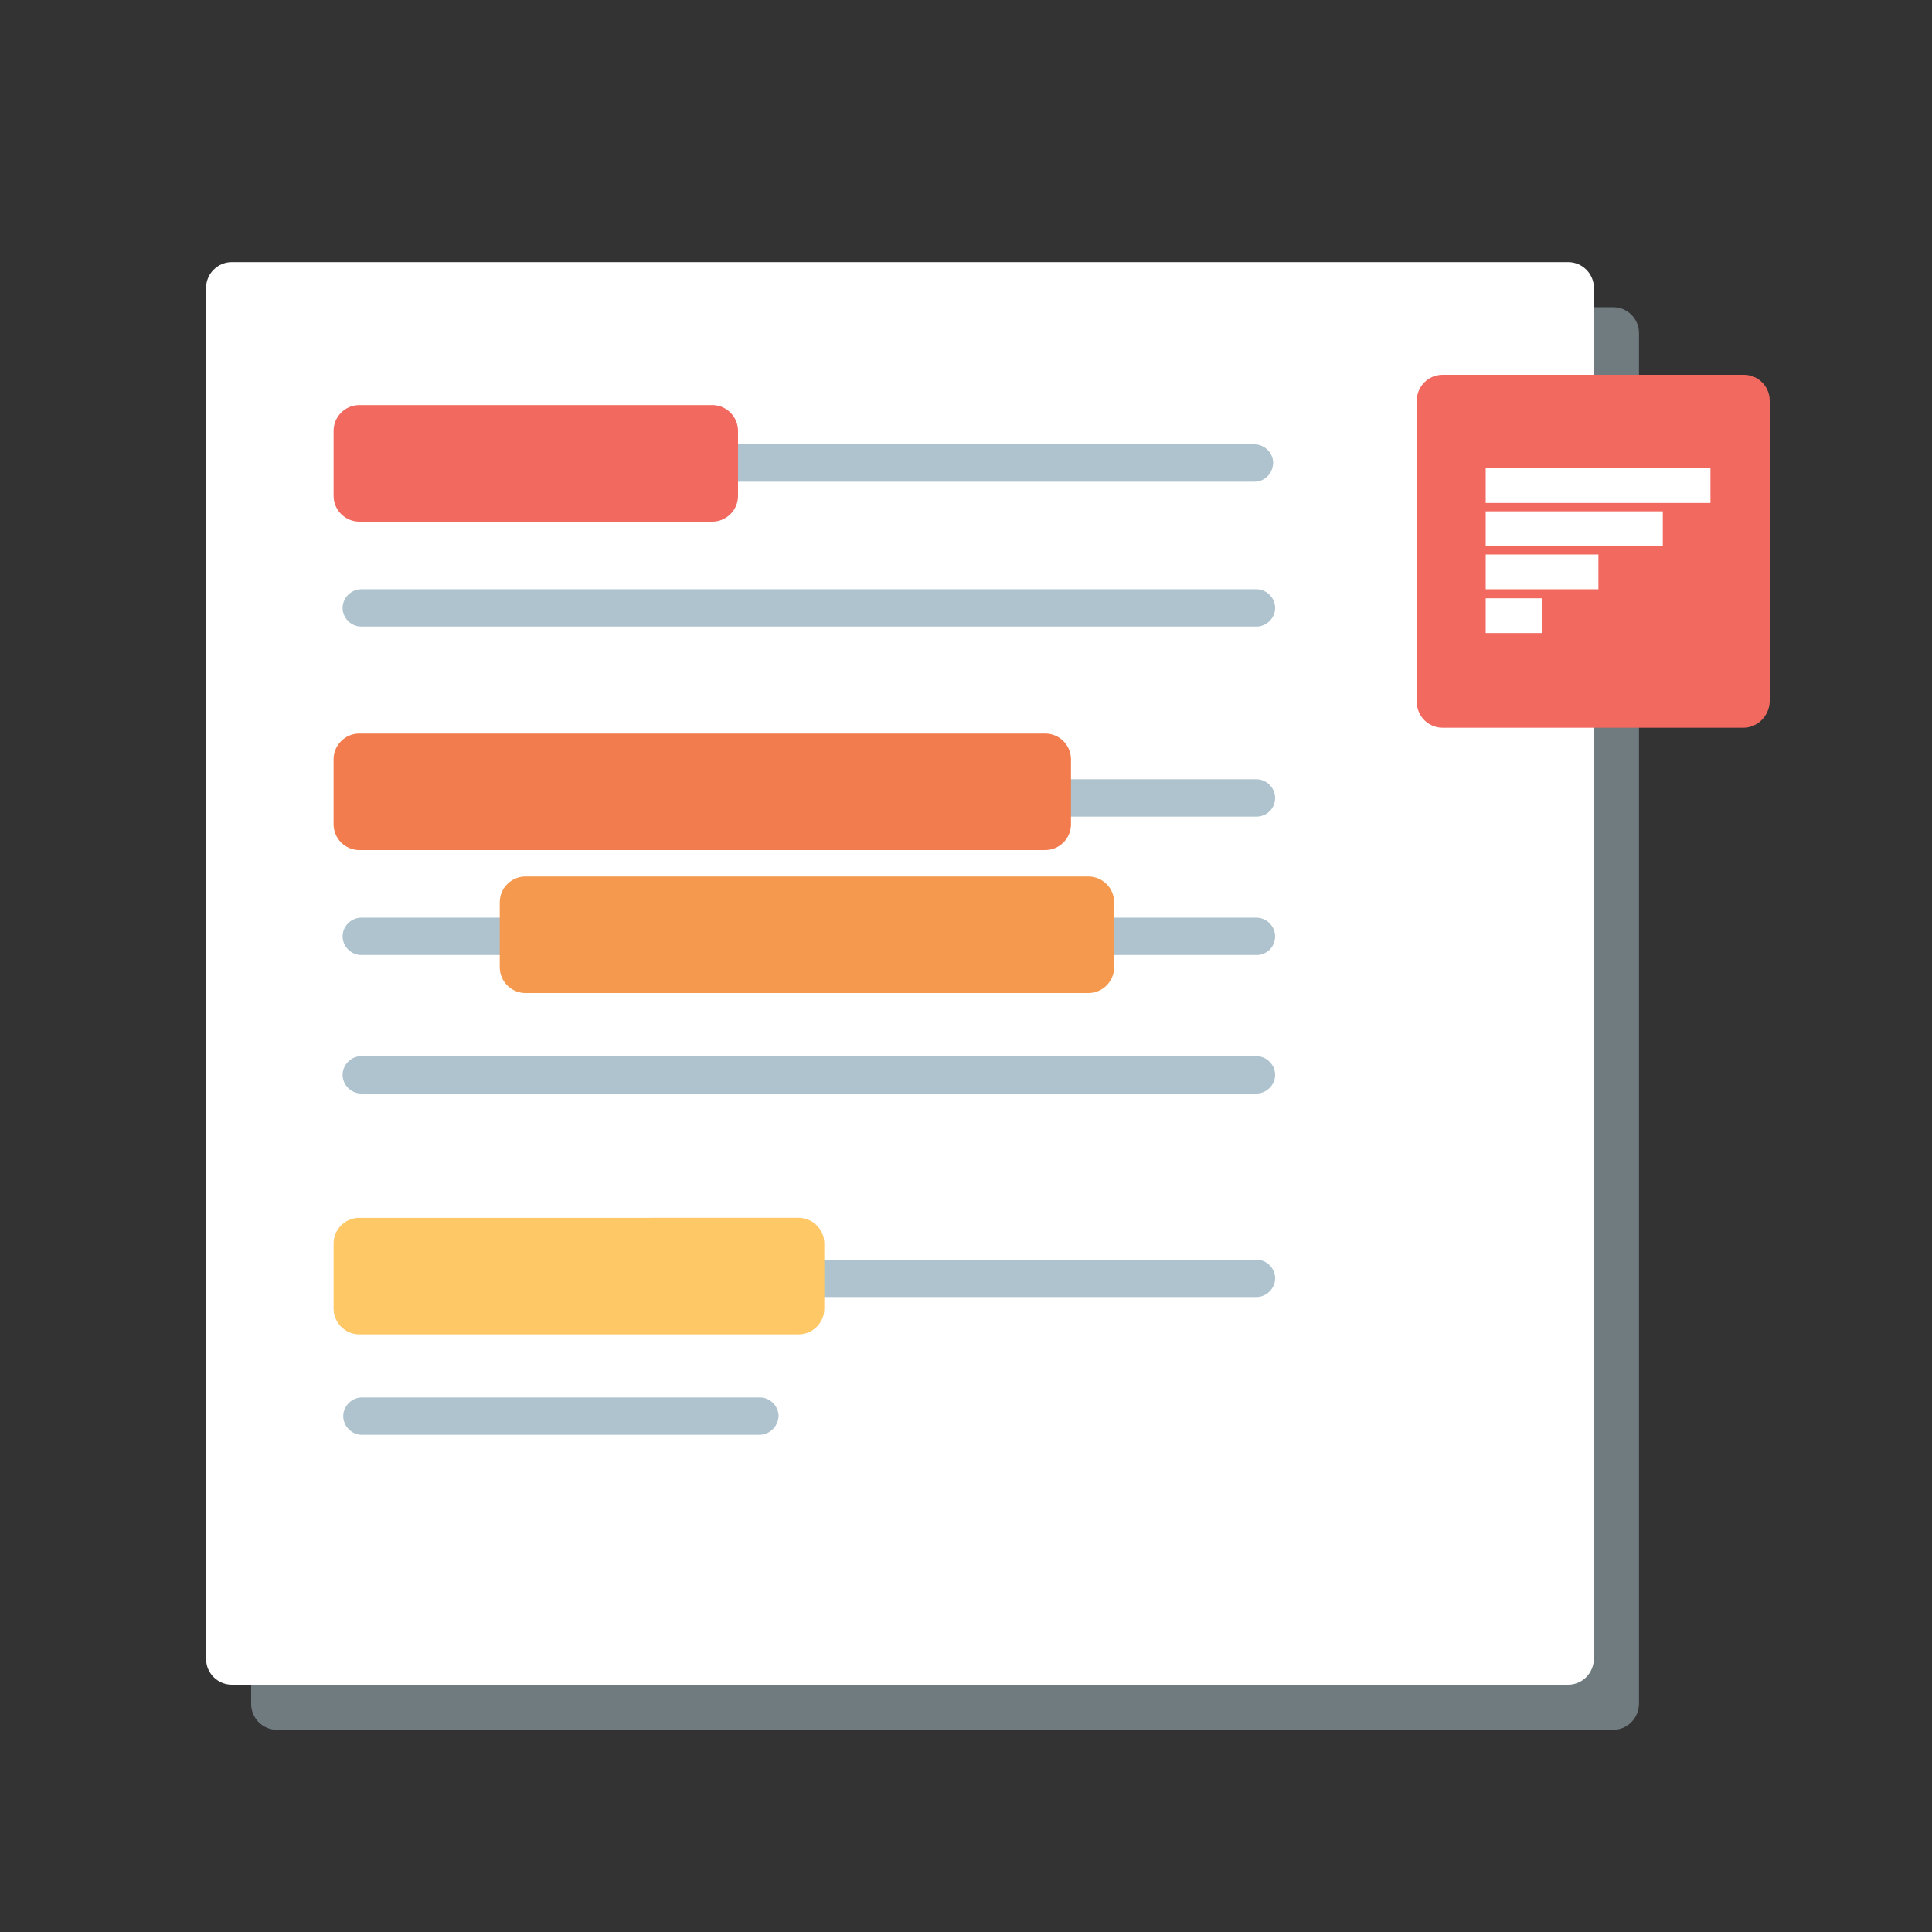 <?xml version="1.0" encoding="utf-8"?>
<!-- Generator: Adobe Illustrator 22.1.0, SVG Export Plug-In . SVG Version: 6.00 Build 0)  -->
<svg version="1.1" id="Layer_1" xmlns="http://www.w3.org/2000/svg" xmlns:xlink="http://www.w3.org/1999/xlink" x="0px" y="0px"
	 viewBox="0 0 300 300" style="enable-background:new 0 0 300 300;" xml:space="preserve">
<rect x="0" y="0" width="300" height="300" fill="#333333" stroke="none"/>
<style type="text/css">
	.st0{opacity:0.5;}
	.st1{fill:#AEC3CE;}
	.st2{fill:#FFFFFF;}
	.st3{fill:#F2695F;}
	.st4{fill:#AEC3CE;stroke:#FFFFFF;stroke-width:3;stroke-miterlimit:10;}
	.st5{fill:#F27C4D;}
	.st6{fill:#F5994E;}
	.st7{fill:#FEC867;}
</style>
<g class="st0">
	<path class="st1" d="M250.5,268.6H43c-2.2,0-4-1.8-4-4V51.7c0-2.2,1.8-4,4-4h207.5c2.2,0,4,1.8,4,4v212.8
		C254.5,266.8,252.7,268.6,250.5,268.6z"/>
</g>
<g>
	<path class="st2" d="M243.5,261.6H36c-2.2,0-4-1.8-4-4V44.7c0-2.2,1.8-4,4-4h207.5c2.2,0,4,1.8,4,4v212.8
		C247.5,259.8,245.7,261.6,243.5,261.6z"/>
</g>
<path class="st3" d="M270.7,113H224c-2.2,0-4-1.8-4-4V62.2c0-2.2,1.8-4,4-4h46.8c2.2,0,4,1.8,4,4V109
	C274.7,111.2,272.9,113,270.7,113z"/>
<path class="st4" d="M194.8,76.3h-139c-2.4,0-4.4-2-4.4-4.4l0,0c0-2.4,2-4.4,4.4-4.4h139c2.4,0,4.4,2,4.4,4.4l0,0
	C199.1,74.4,197.2,76.3,194.8,76.3z"/>
<path class="st4" d="M195.1,98.8h-139c-2.4,0-4.4-2-4.4-4.4l0,0c0-2.4,2-4.4,4.4-4.4h139c2.4,0,4.4,2,4.4,4.4l0,0
	C199.5,96.8,197.5,98.8,195.1,98.8z"/>
<path class="st4" d="M195.1,128.3h-139c-2.4,0-4.4-2-4.4-4.4l0,0c0-2.4,2-4.4,4.4-4.4h139c2.4,0,4.4,2,4.4,4.4l0,0
	C199.5,126.4,197.5,128.3,195.1,128.3z"/>
<path class="st4" d="M195.1,149.8h-139c-2.4,0-4.4-2-4.4-4.4l0,0c0-2.4,2-4.4,4.4-4.4h139c2.4,0,4.4,2,4.4,4.4l0,0
	C199.5,147.9,197.5,149.8,195.1,149.8z"/>
<path class="st4" d="M195.1,171.3h-139c-2.4,0-4.4-2-4.4-4.4l0,0c0-2.4,2-4.4,4.4-4.4h139c2.4,0,4.4,2,4.4,4.4l0,0
	C199.5,169.3,197.5,171.3,195.1,171.3z"/>
<path class="st4" d="M195.1,202.9h-139c-2.4,0-4.4-2-4.4-4.4l0,0c0-2.4,2-4.4,4.4-4.4h139c2.4,0,4.4,2,4.4,4.4l0,0
	C199.5,200.9,197.5,202.9,195.1,202.9z"/>
<path class="st4" d="M117.9,224.3H56.2c-2.4,0-4.4-2-4.4-4.4l0,0c0-2.4,2-4.4,4.4-4.4H118c2.4,0,4.4,2,4.4,4.4l0,0
	C122.3,222.4,120.3,224.3,117.9,224.3z"/>
<path class="st3" d="M110.6,81H55.8c-2.2,0-4-1.8-4-4V66.9c0-2.2,1.8-4,4-4h54.8c2.2,0,4,1.8,4,4V77C114.6,79.2,112.8,81,110.6,81z"
	/>
<path class="st5" d="M162.3,132H55.8c-2.2,0-4-1.8-4-4v-10.1c0-2.2,1.8-4,4-4h106.5c2.2,0,4,1.8,4,4V128
	C166.3,130.2,164.5,132,162.3,132z"/>
<path class="st6" d="M169,154.2H81.6c-2.2,0-4-1.8-4-4v-10.1c0-2.2,1.8-4,4-4H169c2.2,0,4,1.8,4,4v10.1
	C173,152.4,171.2,154.2,169,154.2z"/>
<path class="st7" d="M124,207.2H55.8c-2.2,0-4-1.8-4-4v-10.1c0-2.2,1.8-4,4-4H124c2.2,0,4,1.8,4,4v10.1
	C128,205.4,126.2,207.2,124,207.2z"/>
<rect x="230.7" y="72.7" class="st2" width="34.9" height="5.4"/>
<rect x="230.7" y="79.4" class="st2" width="27.5" height="5.4"/>
<rect x="230.7" y="86.1" class="st2" width="17.5" height="5.4"/>
<rect x="230.7" y="92.9" class="st2" width="8.7" height="5.4"/>
</svg>
